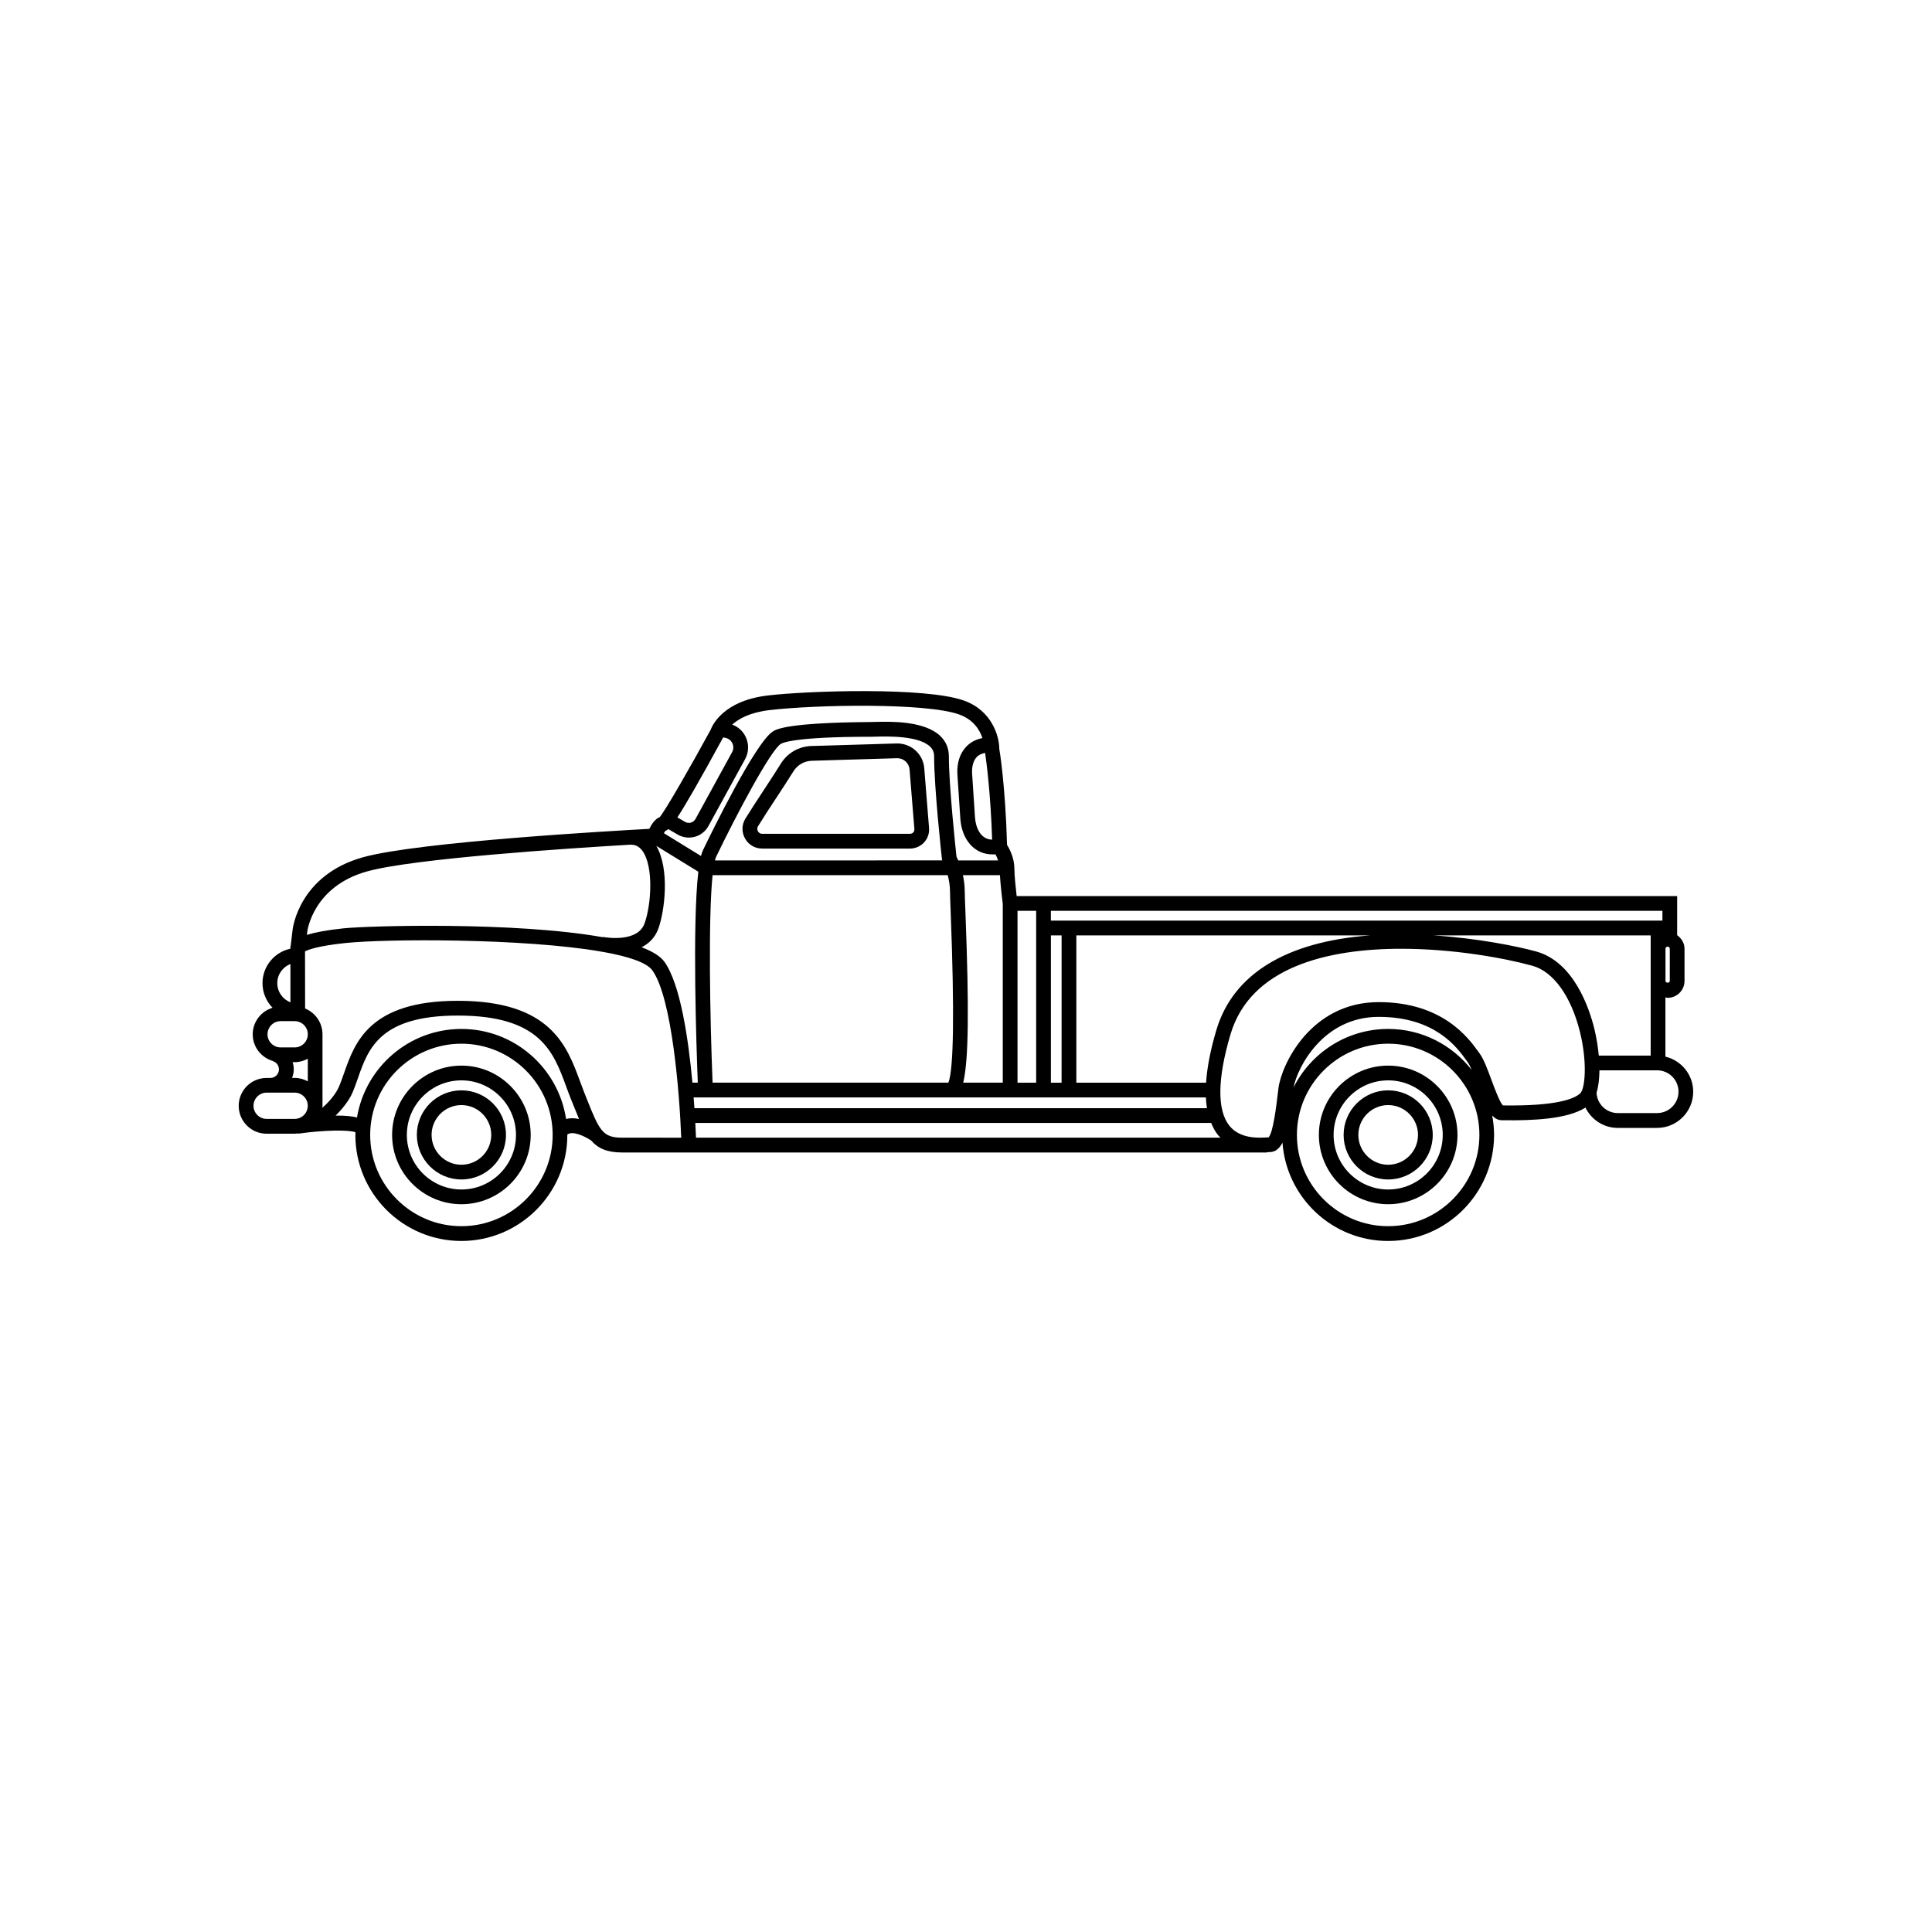 <?xml version="1.0" encoding="UTF-8"?>
<!-- Uploaded to: ICON Repo, www.iconrepo.com, Generator: ICON Repo Mixer Tools -->
<svg fill="#000000" width="800px" height="800px" version="1.1" viewBox="144 144 512 512" xmlns="http://www.w3.org/2000/svg">
 <g>
  <path d="m585.35 424.02v-15.707c0.203 0.031 0.383 0.121 0.59 0.121 2.469 0 4.473-2.004 4.473-4.473v-8.523c0-1.512-0.801-2.781-1.949-3.594v-10.367l-175.04-0.004c-0.242-2.07-0.605-5.512-0.605-7.352 0-2.711-1.293-5.176-1.945-6.238-0.434-15.719-2.004-25.312-2.051-25.387 0.023-3.285-1.918-10.207-9.418-12.855-10.262-3.629-41.43-2.57-51.906-1.336-11.68 1.375-14.664 7.742-15.18 9.117-5.527 10.117-11.887 21.184-13.473 23.113-1.25 0.508-2.176 1.879-2.781 3.125-8.891 0.48-61.121 3.406-75.879 7.527-16.848 4.707-18.59 18.676-18.652 19.254l-0.504 4.223-0.082 0.137v0.621c-4.219 0.902-7.387 4.656-7.387 9.133 0 2.535 1.023 4.832 2.664 6.516-3.031 0.922-5.254 3.707-5.254 7.039 0 3.356 2.258 6.16 5.324 7.059l-0.012 0.039c0.969 0.277 1.641 1.18 1.641 2.188 0 1.25-1.012 2.262-2.258 2.273h-1.023c-4.074 0-7.387 3.309-7.387 7.387 0 4.074 3.309 7.387 7.387 7.387h7.426c0.289 0 0.555-0.051 0.832-0.086v0.07c0.09 0 0.176-0.031 0.266-0.031v0.016c6.594-0.926 13.305-1.055 15.043-0.344-0.004 0.242-0.035 0.473-0.035 0.715 0 15.488 12.602 28.086 28.086 28.086 15.488 0 28.086-12.602 28.086-28.086 0-0.039-0.004-0.082-0.004-0.125 1.414-1.043 4.449 0.371 6.293 1.566 1.84 2.125 4.254 3.195 8.246 3.195h170.88v-0.07c0.016 0 0.039 0 0.055-0.004l0.629-0.031c1.527 0 2.606-0.902 3.422-2.504 1.047 14.539 13.18 26.062 27.988 26.062 15.488 0 28.086-12.602 28.086-28.086 0-1.77-0.188-3.496-0.5-5.176 0.719 0.781 1.523 1.258 2.484 1.258l0.828 0.012c7.027 0.086 16.559-0.23 21.398-3.359 1.562 3.176 4.797 5.387 8.566 5.387h10.418c5.273 0 9.574-4.297 9.574-9.574 0.008-4.535-3.152-8.312-7.367-9.312zm-18.859-7.484c-1.285-5.203-5.356-17.609-15.359-20.375-5.074-1.402-15.523-3.516-27.34-4.277h57.656v31.855h-13.754c-0.23-2.41-0.629-4.879-1.203-7.203zm-248.56-48.367 11.133 6.84c-1.629 14.07-0.508 46.57-0.141 55.906h-1.426c-1.062-11.617-3.195-26.094-7.406-32.008-1.074-1.512-3.195-2.785-6.055-3.875 1.906-0.969 3.562-2.504 4.457-4.992 1.656-4.617 3.047-15.668-0.562-21.871zm87.133-24.641c0.352 2.383 1.461 10.723 1.863 22.988-3.066-0.047-4.363-3.195-4.543-5.906l-0.766-11.582c-0.121-1.863 0.324-3.441 1.246-4.43 0.551-0.582 1.328-0.895 2.199-1.07zm20.266 87.391h-2.832l0.004-39.031h2.832zm-6.738-39.031v39.031h-4.941v-45.539h4.941zm-9.602-15.957c0.18 3.023 0.68 7.027 0.754 7.617v47.367h-10.48c1.43-5.984 1.57-19.512 0.59-45.031-0.105-2.805-0.188-4.836-0.188-5.664 0-1.551-0.207-3.004-0.492-4.293zm-13.23 4.293c0 0.848 0.082 2.934 0.191 5.809 1.004 26.188 0.785 41.273-0.613 44.879l-62.5 0.004c-0.715-17.773-1.152-43.797 0.004-54.984h62.305c0.34 1.234 0.613 2.719 0.613 4.293zm-62.297-8.195c0.109-0.422 0.227-0.801 0.359-1.055 5.461-11.332 14.367-28.078 17.09-29.832 0.488-0.316 3.91-1.891 23.684-1.891h0.195l1.145-0.023c3.152-0.086 11.488-0.324 14.555 2.648 0.719 0.699 1.059 1.516 1.059 2.57 0 8.449 2 26.59 2.086 27.355l0.07 0.215-60.242 0.008zm-5.644 62.801h135.75c0.047 0.996 0.137 1.953 0.281 2.856h-135.82c-0.062-0.906-0.133-1.875-0.215-2.856zm135.8-3.91h-34.375v-39.031h77.922c-22.297 1.621-36.41 10.277-40.809 25.059-1.574 5.293-2.465 9.938-2.738 13.973zm122.89-26.965c0 0.621-1.137 0.621-1.137 0v-8.523c0-0.309 0.262-0.57 0.57-0.57s0.57 0.258 0.57 0.57zm-1.949-15.977h-162.07v-2.606h162.07zm-236.59-55.797c12.367-1.449 41.367-1.965 50.145 1.137 3.863 1.367 5.508 4.09 6.238 6.281-1.719 0.328-3.199 1.113-4.336 2.328-1.672 1.785-2.488 4.398-2.293 7.359l0.766 11.578c0.371 5.719 3.793 9.562 8.504 9.562h0.832c0.227 0.422 0.465 0.957 0.684 1.598h-10.578c-0.176-0.418-0.336-0.77-0.453-1.004-0.289-2.621-2.019-18.973-2.019-26.57 0-2.117-0.754-3.926-2.242-5.371-4.246-4.125-13.441-3.875-17.387-3.758l-1.285 0.023c-21.84 0.176-24.777 1.891-25.75 2.516-4.629 2.988-16.211 26.695-18.465 31.371-0.207 0.398-0.387 0.957-0.559 1.621l-9.844-6.051c0.156-0.266 0.312-0.5 0.434-0.629 0.207-0.051 0.441-0.168 0.754-0.441l2.449 1.43c0.922 0.539 1.941 0.812 2.977 0.812 0.535 0 1.066-0.07 1.598-0.215 1.559-0.434 2.84-1.457 3.617-2.871l9.688-17.68c1.012-1.848 1.078-4.004 0.176-5.914-0.734-1.551-2.016-2.68-3.578-3.269 1.688-1.52 4.664-3.227 9.93-3.844zm-12.324 7.242 0.559 0.105c0.832 0.156 1.516 0.684 1.875 1.445 0.363 0.762 0.336 1.629-0.07 2.367l-9.688 17.68c-0.266 0.484-0.707 0.832-1.234 0.984-0.527 0.145-1.078 0.074-1.562-0.203l-2.016-1.18c2.113-3.219 5.688-9.371 12.137-21.199zm-94.387 35.516c12.328-3.438 53.434-6.125 69.605-7.078 1.426-0.102 2.481 0.418 3.344 1.57 3.066 4.09 2.398 14.316 0.609 19.285-1.832 5.09-10.121 3.754-11.062 3.582l-0.023-0.004-0.016 0.074c-23.137-4.152-62.164-3.039-68.715-2.344-4.684 0.5-7.668 1.109-9.668 1.734l0.105-0.887c0.004-0.113 1.48-11.926 15.82-15.934zm-20.293 24.535v10.148c-2.035-0.785-3.481-2.766-3.481-5.074-0.004-2.312 1.449-4.285 3.481-5.074zm-6.07 18.621c0-1.918 1.562-3.481 3.481-3.481h3.715c1.918 0 3.481 1.562 3.481 3.481s-1.562 3.481-3.481 3.481h-3.715c-1.922 0.004-3.481-1.559-3.481-3.481zm6.644 7.391h0.551c1.266 0 2.438-0.348 3.481-0.91v5.992c-1.043-0.562-2.215-0.91-3.481-0.91l-0.688-0.004c0.281-0.707 0.449-1.473 0.449-2.273 0-0.652-0.117-1.293-0.312-1.895zm-6.879 15.035c-1.918 0-3.481-1.562-3.481-3.481 0-1.918 1.562-3.481 3.481-3.481h1.004v0.004c0.016 0 0.023-0.004 0.035-0.004h6.383c1.918 0 3.481 1.562 3.481 3.481 0 1.918-1.562 3.481-3.481 3.481zm51.621 28.43c-13.332 0-24.18-10.848-24.18-24.18s10.848-24.18 24.18-24.18c13.332 0 24.18 10.848 24.18 24.18 0.004 13.328-10.844 24.18-24.18 24.18zm27.734-28.414c-2.051-13.48-13.688-23.855-27.734-23.855-13.906 0-25.453 10.168-27.676 23.453-1.309-0.316-3.133-0.516-5.668-0.492 2.117-2.051 3.715-4.336 4.438-6 0.543-1.25 1.012-2.594 1.5-3.984 2.711-7.742 5.789-16.523 26.449-16.523 21.809 0 25.328 9.562 28.723 18.809 0.371 1.027 0.746 2.031 1.133 2.996l0.707 1.773c0.559 1.41 1.066 2.66 1.57 3.84-1.254-0.281-2.41-0.273-3.441-0.016zm14.883 4.961c-5.133 0-6.027-1.785-9.375-10.23l-0.711-1.785c-0.367-0.938-0.73-1.906-1.094-2.898-3.5-9.516-7.856-21.363-32.391-21.363-23.434 0-27.305 11.062-30.137 19.141-0.457 1.301-0.898 2.559-1.406 3.723-0.66 1.527-2.297 3.723-4.375 5.496 0.016-0.18 0.055-0.359 0.055-0.539v-18.941c0-3.09-1.91-5.734-4.606-6.836l-0.023-15.129c0.727-0.406 3.184-1.426 10.566-2.211 11.012-1.168 47.23-1.285 67.652 2.207l-0.004 0.02c0.215 0.039 0.555 0.09 0.938 0.141 6.613 1.195 11.426 2.793 12.914 4.887 5.215 7.32 7.199 32.797 7.633 44.32zm19.547 0c-0.035-0.984-0.102-2.328-0.18-3.91h136.7c0.48 1.148 1.027 2.223 1.75 3.129 0.23 0.293 0.484 0.523 0.73 0.781zm183.43 23.453c-13.332 0-24.18-10.848-24.18-24.18s10.848-24.18 24.18-24.18 24.18 10.848 24.18 24.18c-0.004 13.328-10.848 24.18-24.18 24.18zm0-52.27c-10.965 0-20.453 6.328-25.078 15.512 1.082-5.473 7.91-18.711 22.555-18.711 14.918 0 20.715 8.02 23.195 11.441l0.402 0.559c0.328 0.441 0.691 1.203 1.066 2.07-5.144-6.598-13.145-10.871-22.141-10.871zm30.945 20.273-0.543-0.004c-0.855-0.875-2.215-4.555-3.043-6.801-1.047-2.828-2.031-5.5-3.133-6.988l-0.383-0.527c-2.586-3.57-9.445-13.059-26.359-13.059-18.094 0-25.801 16.727-26.555 22.816l-0.195 1.598c-0.367 3.047-1.203 10.07-2.402 11.418-0.168 0.004-0.367 0.016-0.59 0.031-2.106 0.121-7.023 0.406-9.844-3.144-3.269-4.125-3.152-12.504 0.336-24.227 5.285-17.754 25.645-22.633 45.211-22.633 13.879 0 27.363 2.453 34.781 4.504 5.559 1.531 10.273 8.09 12.605 17.543 2 8.098 1.371 15.055 0.055 16.281-1.656 1.543-6.586 3.352-19.941 3.191zm40.332 2.023h-10.418c-3.031 0-5.492-2.398-5.637-5.391 0.516-1.652 0.754-3.691 0.77-5.941h15.285c3.125 0 5.668 2.539 5.668 5.668 0 3.125-2.543 5.664-5.668 5.664z"/>
  <path d="m388.94 347.6c-0.293-3.723-3.406-6.574-7.141-6.574h-0.191l-22.547 0.676c-3.34 0.086-6.379 1.832-8.133 4.676-1.188 1.926-2.731 4.277-4.324 6.699-1.762 2.68-3.578 5.453-5.055 7.84-1.004 1.641-1.047 3.621-0.105 5.301 0.938 1.664 2.629 2.66 4.539 2.66 6.883 0.004 17.277 0.012 26.168 0.012 5.176 0 9.84-0.004 13.02-0.012 1.41-0.004 2.766-0.594 3.719-1.629 0.953-1.027 1.43-2.422 1.32-3.82l-0.598-7.394c-0.23-2.902-0.477-5.91-0.672-8.434zm-2.914 17c-0.125 0.137-0.406 0.367-0.855 0.367-8.641 0.012-28.305 0.004-39.18-0.004-0.684 0-1.02-0.465-1.129-0.66-0.117-0.207-0.336-0.746 0.023-1.344 1.449-2.359 3.25-5.09 4.988-7.738 1.613-2.453 3.176-4.836 4.383-6.793 1.059-1.715 2.891-2.769 4.906-2.82l22.547-0.676h0.086c1.691 0 3.109 1.289 3.246 2.969 0.195 2.535 0.441 5.547 0.684 8.453l0.598 7.371c0.035 0.441-0.172 0.738-0.297 0.875z"/>
  <path d="m511.88 426.4c-10.125 0-18.363 8.242-18.363 18.367s8.238 18.363 18.363 18.363 18.367-8.238 18.367-18.363-8.242-18.367-18.367-18.367zm0 32.828c-7.969 0-14.461-6.488-14.461-14.461 0-7.977 6.488-14.461 14.461-14.461 7.977 0 14.461 6.488 14.461 14.461-0.004 7.973-6.484 14.461-14.461 14.461z"/>
  <path d="m511.88 432.95c-6.516 0-11.809 5.301-11.809 11.812 0 6.516 5.297 11.809 11.809 11.809 6.516 0 11.812-5.297 11.812-11.809-0.004-6.512-5.305-11.812-11.812-11.812zm0 19.719c-4.359 0-7.906-3.547-7.906-7.906 0-4.363 3.547-7.906 7.906-7.906 4.363 0 7.906 3.547 7.906 7.906-0.004 4.359-3.551 7.906-7.906 7.906z"/>
  <path d="m266.28 426.4c-10.125 0-18.367 8.242-18.367 18.367s8.242 18.363 18.367 18.363 18.363-8.238 18.363-18.363c0.004-10.125-8.238-18.367-18.363-18.367zm0 32.828c-7.977 0-14.461-6.488-14.461-14.461 0-7.977 6.488-14.461 14.461-14.461 7.969 0 14.461 6.488 14.461 14.461s-6.484 14.461-14.461 14.461z"/>
  <path d="m266.28 432.95c-6.516 0-11.812 5.301-11.812 11.812 0 6.516 5.301 11.809 11.812 11.809 6.516 0 11.809-5.297 11.809-11.809s-5.293-11.812-11.809-11.812zm0 19.719c-4.363 0-7.906-3.547-7.906-7.906 0-4.363 3.547-7.906 7.906-7.906s7.906 3.547 7.906 7.906-3.547 7.906-7.906 7.906z"/>
 </g>
</svg>